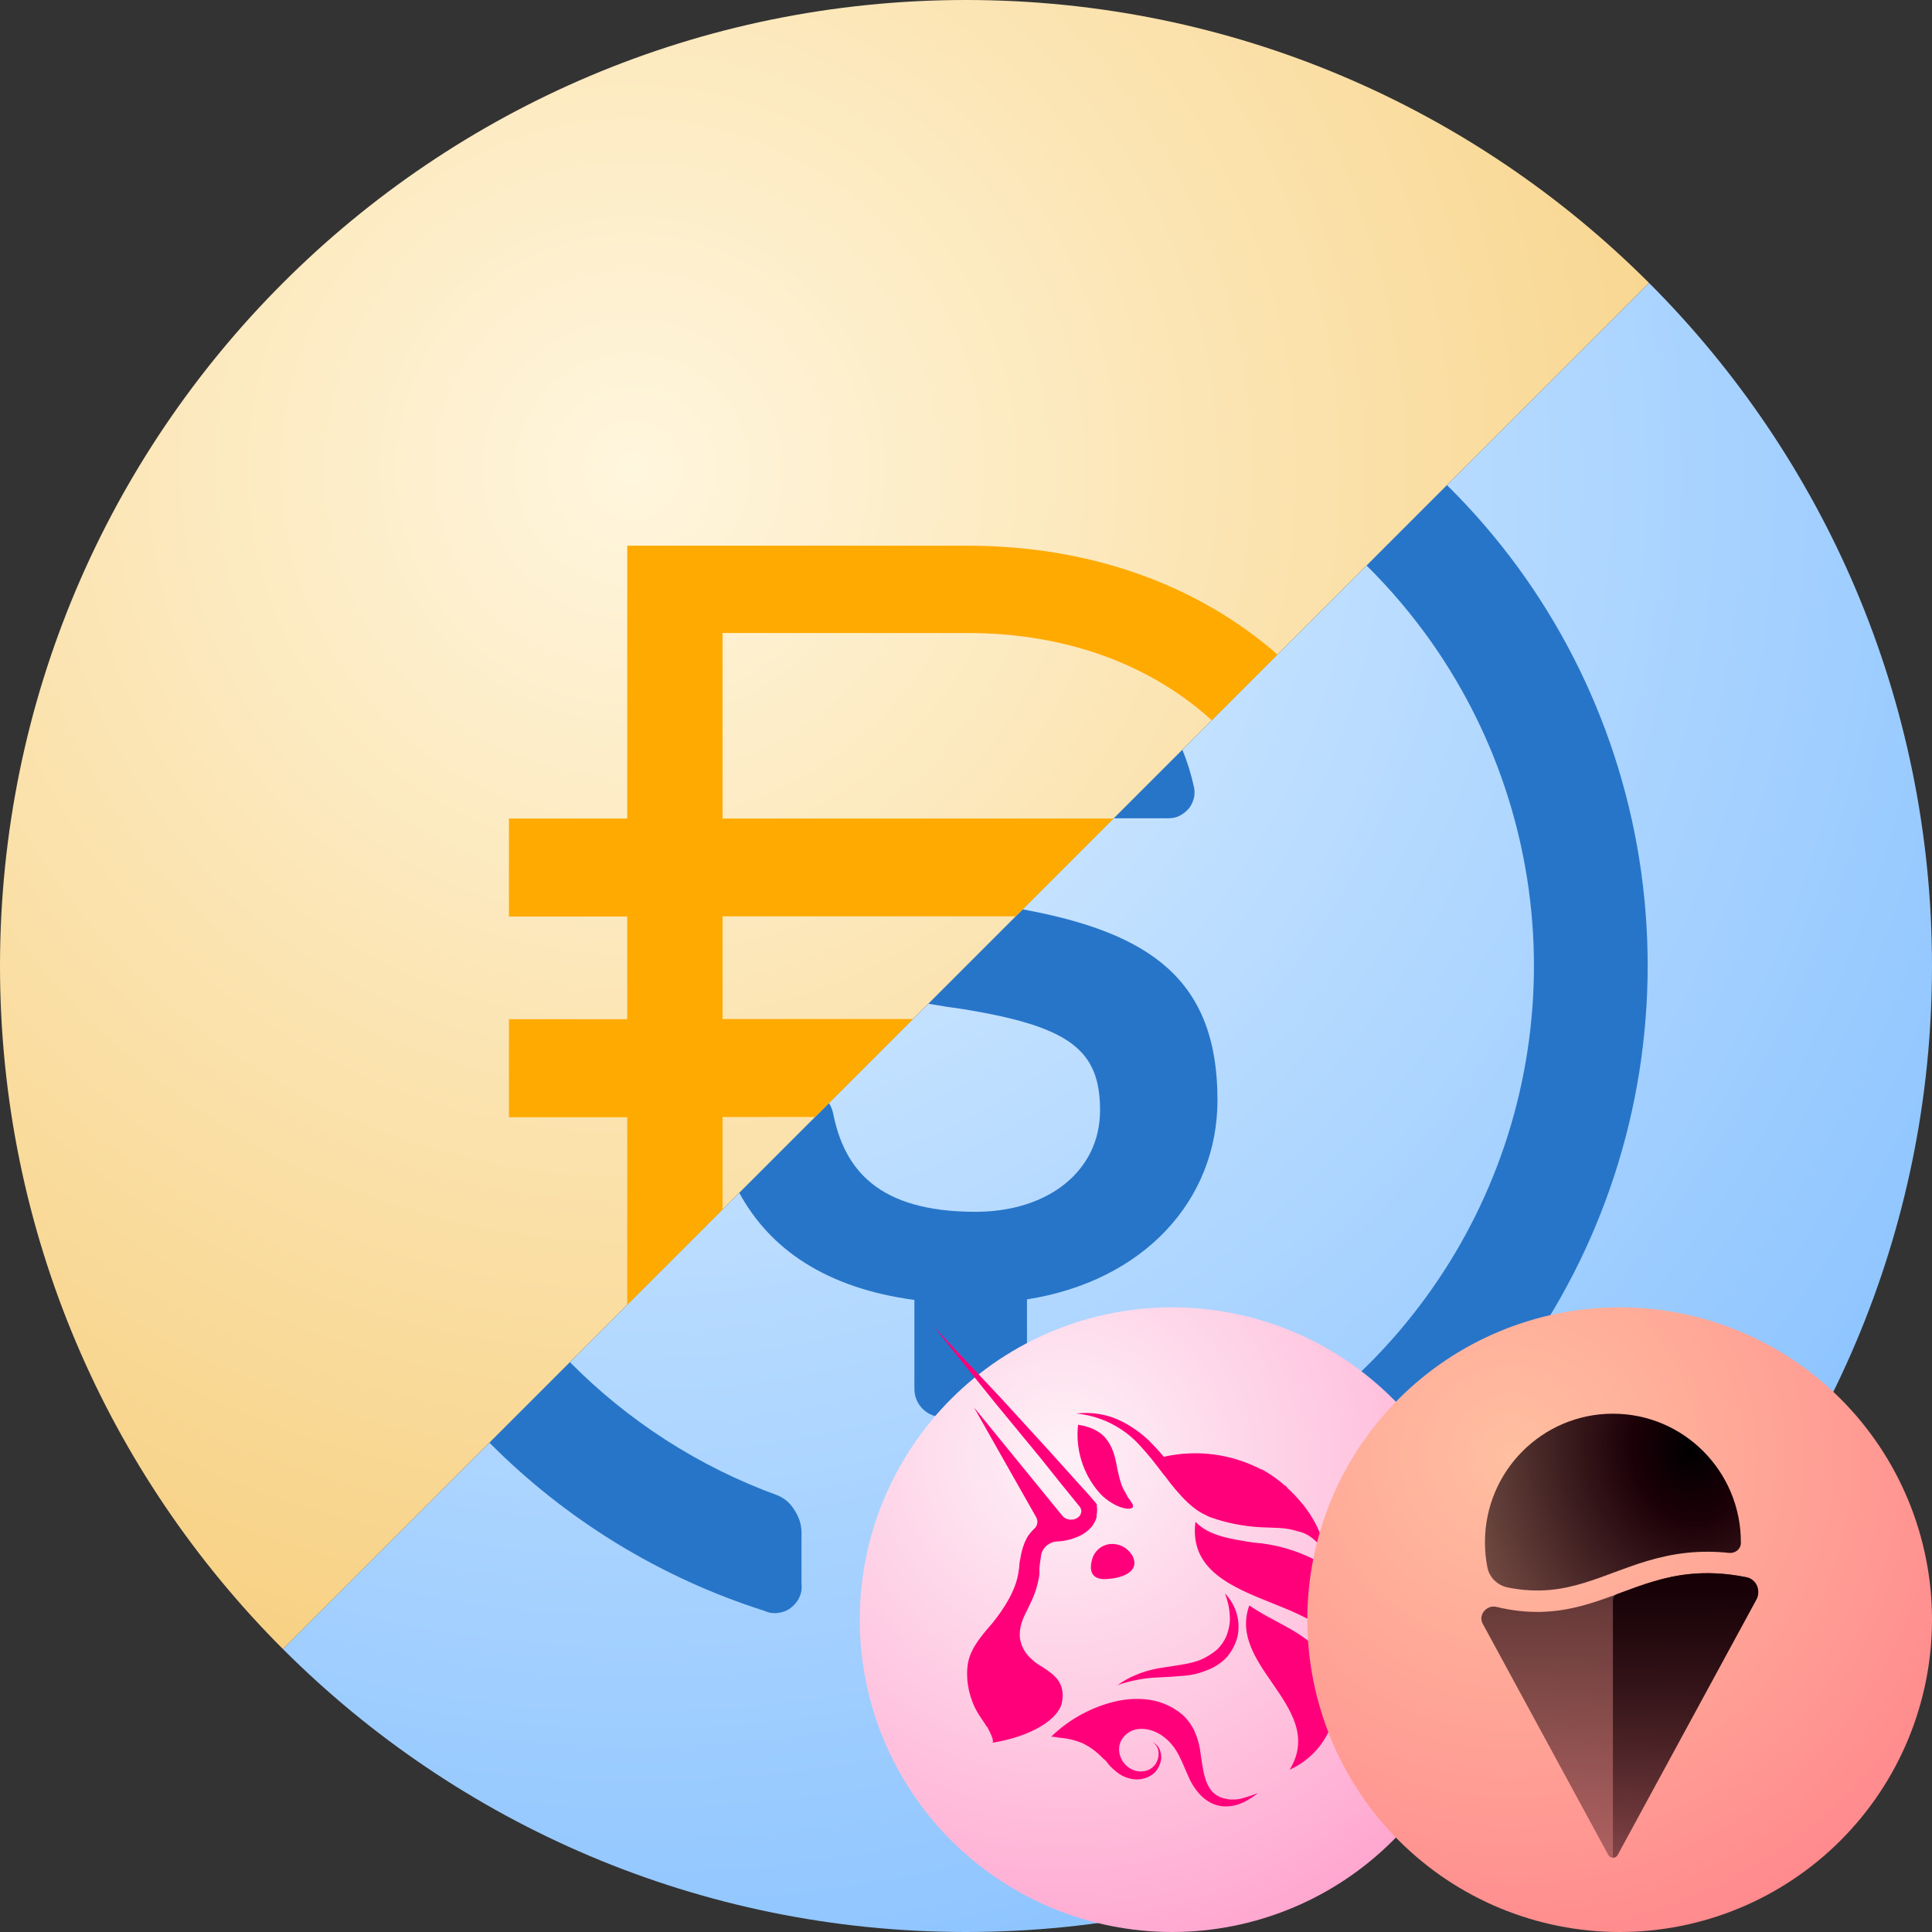 <svg viewBox="0 0 600 600" fill="none" xmlns="http://www.w3.org/2000/svg">
<rect x="0" y="0" width="600" height="600" fill="#333333" stroke="none"/>
<g clip-path="url(#clip0)">
<path d="M600 300.137C599.926 465.76 465.64 600 300 600C217.157 600 142.157 566.422 87.868 512.132L512.132 87.868C566.392 142.128 599.963 217.075 600 299.863C600 299.909 600 299.955 600 300C600 300.046 600 300.091 600 300.137Z" fill="url(#paint0_radial)"/>
<path d="M424.386 175.614L449.359 150.641C457.292 158.461 464.62 166.93 471.258 175.982C497.572 211.921 511.7 255.276 511.7 299.868C511.7 344.459 497.572 387.815 471.258 423.753C445.033 459.691 407.947 486.358 365.563 499.868C364.238 500.486 362.737 500.751 361.324 500.574C359.912 500.397 358.499 499.956 357.351 499.073C356.115 498.278 355.232 497.13 354.614 495.806C353.996 494.481 353.731 492.98 353.907 491.567V475.232C353.907 472.848 354.614 470.464 355.938 468.521C357.263 466.578 359.205 465.077 361.413 464.194C395.143 451.921 424.194 429.581 444.768 400.177C465.342 370.861 476.38 335.806 476.38 299.956C476.38 264.106 465.342 229.139 444.768 199.735C438.683 191.064 431.856 182.996 424.386 175.614Z" fill="#2775C9"/>
<path d="M288.286 311.714L317.594 282.406C357.532 289.747 378.101 304.491 378.101 341.634C378.101 372.892 355.055 397.881 318.94 403.532V431.347C318.94 433.642 318.057 435.85 316.38 437.528C314.702 439.205 312.494 440.088 310.199 440.088H292.715C290.419 440.088 288.212 439.205 286.534 437.528C284.856 435.85 283.973 433.642 283.973 431.347V403.709C256.444 400.013 239.032 387.854 229.581 370.419L257.425 342.575C258.03 343.501 258.472 344.557 258.72 345.695C262.163 363.002 272.494 376.336 302.958 376.336C325.563 376.336 341.634 363.62 341.634 344.812C341.634 326.005 332.185 318.764 298.985 313.378C295.271 312.873 291.705 312.321 288.286 311.714Z" fill="#2775C9"/>
<path d="M151.981 448.019L176.983 423.017C195.05 441.293 217.007 455.49 241.413 464.371C243.62 465.254 245.475 466.843 246.711 468.963C248.035 470.905 248.83 473.201 248.918 475.585V491.921C249.095 493.422 248.83 494.835 248.212 496.159C247.594 497.484 246.622 498.543 245.475 499.426C244.327 500.309 242.914 500.751 241.501 500.927C240 501.104 238.587 500.839 237.263 500.221C204.912 489.909 175.7 471.933 151.981 448.019Z" fill="#2775C9"/>
<path d="M345.872 254.128H362.737C363.973 254.128 365.121 253.952 366.181 253.422C367.241 252.892 368.212 252.186 369.007 251.303C369.801 250.42 370.331 249.36 370.684 248.212C371.037 247.064 371.037 245.828 370.861 244.68C369.938 240.456 368.711 236.499 367.188 232.812L345.872 254.128Z" fill="#2775C9"/>
<path d="M87.868 512.132C33.579 457.843 0 382.843 0 300C0 134.315 134.315 0 300 0C382.843 0 457.843 33.579 512.132 87.868L87.868 512.132Z" fill="url(#paint1_radial)"/>
<path d="M396.726 203.274C372.563 182.126 339.351 169.472 300.484 169.472H194.789V254.208H158.059V284.644H194.789V316.532H158.059V346.968H194.789V405.211L224.395 375.605V346.899H253.101L283.537 316.463H224.395V284.575H315.425L345.792 254.208H224.395V196.588H300.484C331.76 196.588 357.685 206.773 376.324 223.676L396.726 203.274Z" fill="#FFAA00"/>
<path d="M364 600C389.726 600 414.398 589.78 432.589 571.589C450.78 553.398 461 528.726 461 503C461 477.274 450.78 452.602 432.589 434.411C414.398 416.22 389.726 406 364 406C338.274 406 313.602 416.22 295.411 434.411C277.22 452.602 267 477.274 267 503C267 528.726 277.22 553.398 295.411 571.589C313.602 589.78 338.274 600 364 600V600Z" fill="url(#paint2_radial)"/>
<path fill-rule="evenodd" clip-rule="evenodd" d="M334.803 442.477C338.003 442.929 341.318 444.17 343.375 446.654C345.432 449.137 346.232 452.072 346.804 455.12L347.032 456.361C347.49 458.28 347.832 460.086 348.633 461.892C348.861 462.57 349.318 463.134 349.661 463.811L350.233 464.94L350.918 465.843L351.833 467.311V468.101C350.69 469.23 347.604 467.988 346.461 467.423C344.518 466.408 342.804 465.166 341.318 463.473C338.838 460.598 336.98 457.252 335.86 453.641C334.74 450.03 334.38 446.231 334.803 442.477V442.477ZM387.949 498.691C384.749 507.608 389.892 515.171 395.15 522.734C400.865 531.087 406.694 539.44 400.522 549.599C406.312 546.978 410.859 542.257 413.221 536.415C415.583 530.573 415.578 524.058 413.208 518.219C410.122 510.769 402.579 506.818 395.607 503.093C392.974 501.725 390.418 500.218 387.949 498.578V498.691ZM346.804 523.524C348.662 522.135 350.699 520.996 352.861 520.138C355.147 519.122 357.433 518.558 359.719 518.106L364.062 517.429C367.148 516.977 370.12 516.526 372.748 515.51C374.577 514.72 376.292 513.704 377.892 512.349C379.331 511.003 380.427 509.34 381.092 507.495C381.778 505.464 382.121 503.432 381.892 501.4C381.778 499.142 381.206 496.885 380.406 494.853C382.134 496.62 383.393 498.781 384.071 501.144C384.749 503.507 384.825 505.999 384.292 508.398C383.606 510.882 382.349 513.252 380.52 515.171C378.659 516.906 376.435 518.216 374.006 519.009C371.72 519.912 369.32 520.364 366.919 520.477C364.638 520.684 362.351 520.835 360.062 520.928C355.49 521.041 351.033 521.944 346.804 523.411V523.524ZM390.693 556.823C389.28 557.962 387.747 558.946 386.121 559.758C384.406 560.549 382.578 561 380.635 561C375.377 561 371.72 557.049 369.548 552.76L367.948 549.148C367.148 547.229 366.348 545.423 365.319 543.73C362.805 539.666 358.462 536.505 353.547 536.957C352.532 537.063 351.554 537.392 350.684 537.919C349.814 538.447 349.074 539.159 348.518 540.005C345.547 544.52 349.775 550.954 355.262 550.051C356.23 549.924 357.142 549.528 357.891 548.909C358.64 548.289 359.195 547.471 359.49 546.552C359.828 545.61 359.907 544.598 359.719 543.617C359.605 543.085 359.385 542.582 359.071 542.136C358.757 541.69 358.355 541.311 357.89 541.02C358.926 541.5 359.741 542.346 360.176 543.391C360.633 544.52 360.748 545.649 360.519 546.777C360.29 548.019 359.719 549.148 358.919 550.164C358.119 551.067 356.976 551.744 355.719 552.195C354.576 552.534 353.204 552.76 351.947 552.534C349.799 552.255 347.796 551.306 346.232 549.825C345.089 548.922 344.289 548.019 343.489 546.89L342.461 545.987C340.726 544.143 338.675 542.614 336.403 541.472C334.051 540.449 331.538 539.838 328.974 539.666L328.403 539.553C327.717 539.44 326.574 539.214 326.345 539.44C331.564 534.344 338.017 530.652 345.089 528.717C348.747 527.701 352.633 527.362 356.519 527.814C360.491 528.327 364.225 529.975 367.262 532.555C368.748 533.909 370.005 535.602 370.92 537.521C371.72 539.327 372.291 541.133 372.634 543.052L373.091 546.213C373.891 551.518 374.691 557.614 380.749 558.63L381.892 558.855H383.149C384.064 558.855 384.864 558.742 385.664 558.517C387.378 558.065 389.092 557.501 390.693 556.823V556.823ZM343.489 547.003L344.632 548.132L344.175 547.68L343.489 547.003ZM340.632 470.923C340.403 472.052 339.832 472.955 339.26 473.858C338.059 475.358 336.483 476.525 334.689 477.244C332.667 478.126 330.496 478.623 328.288 478.711C327.151 478.77 326.062 479.185 325.178 479.895C324.295 480.605 323.663 481.574 323.374 482.662L323.145 484.242C323.001 485.142 322.887 486.045 322.802 486.952V488.983C322.345 492.031 321.431 495.079 320.059 497.788L319.259 499.481C317.773 502.416 316.402 505.125 316.745 508.737C317.129 511.282 318.427 513.606 320.402 515.284C321.316 516.187 322.459 516.977 323.831 517.767C327.26 520.025 331.031 522.508 329.774 528.83C328.631 534.022 320.173 539.327 308.058 541.246C309.201 541.02 306.915 536.957 306.573 536.28H306.458L305.544 534.812C304.401 533.232 303.487 531.764 302.687 530.184C300.744 525.895 299.829 521.154 300.629 516.413C301.429 512.236 304.058 508.963 306.801 505.689L308.173 504.109C311.716 499.707 315.487 493.95 316.287 488.306L316.516 486.839C316.516 485.71 316.745 484.581 316.973 483.452C317.316 481.42 317.888 479.614 318.802 477.808C319.373 476.68 320.173 475.777 321.088 474.873C321.629 474.432 321.995 473.817 322.12 473.135C322.246 472.453 322.123 471.749 321.774 471.148L302.458 437.059L329.888 470.697C330.219 471.097 330.639 471.417 331.114 471.632C331.59 471.847 332.109 471.952 332.631 471.939C333.126 471.949 333.617 471.853 334.071 471.659C334.525 471.464 334.93 471.174 335.26 470.81C335.603 470.471 335.717 469.907 335.832 469.342C335.832 468.891 335.603 468.327 335.374 467.988L329.774 461.102L322.916 452.523L308.973 435.592L290 412L310.687 434.011L325.545 450.266L332.86 458.393L334.689 460.425C336.517 462.457 338.46 464.489 340.289 466.746L340.632 467.198V467.875C340.861 469.004 340.632 469.907 340.518 470.923H340.632ZM351.49 482.775C354.69 488.419 347.604 490.112 344.289 490.338C339.146 490.902 338.118 488.08 339.146 484.355C339.472 483.061 340.197 481.899 341.221 481.029C342.244 480.16 343.516 479.626 344.861 479.502C346.175 479.401 347.492 479.665 348.663 480.263C349.834 480.861 350.813 481.77 351.49 482.888V482.775ZM371.263 472.616C369.32 487.516 382.463 492.821 395.15 497.901C406.122 502.303 416.751 506.592 416.294 516.977C417.974 514.382 419.114 511.483 419.65 508.449C420.186 505.414 420.106 502.305 419.415 499.301C418.723 496.298 417.435 493.46 415.624 490.952C413.813 488.445 411.516 486.317 408.865 484.694C402.787 481.467 396.089 479.544 389.207 479.05C382.121 477.921 375.492 477.018 371.263 472.616V472.616ZM399.265 461.441L398.922 461.215L399.379 461.667L399.95 462.005L399.265 461.441V461.441ZM411.38 482.436C410.922 481.533 410.465 480.743 409.894 480.066C408.179 477.808 405.779 476.115 403.036 475.551C401.208 474.986 399.379 474.648 397.55 474.535L391.721 474.309C386.38 474.048 381.105 473.021 376.063 471.261L375.491 471.036L374.12 470.358C372.177 469.455 370.463 468.101 368.977 466.746C366.234 464.15 363.948 461.328 361.776 458.393L361.205 457.716C358.919 454.668 356.633 451.733 354.004 448.911C348.916 443.259 341.854 439.711 334.232 438.978C338.118 438.527 342.232 438.978 345.889 440.333C349.661 441.8 353.09 444.058 356.176 446.767C358.005 448.573 359.833 450.492 361.433 452.411C371.683 450.103 382.43 451.505 391.721 456.361H391.95C394.675 457.863 397.207 459.682 399.493 461.78L399.836 462.118C401.436 463.586 403.036 465.279 404.408 466.972L404.522 467.085C409.094 472.729 411.38 478.824 411.38 482.436V482.436Z" fill="#FF007A"/>
<path d="M503 600C528.726 600 553.398 589.78 571.589 571.589C589.78 553.398 600 528.726 600 503C600 477.274 589.78 452.602 571.589 434.411C553.398 416.22 528.726 406 503 406C477.274 406 452.602 416.22 434.411 434.411C416.22 452.602 406 477.274 406 503C406 528.726 416.22 553.398 434.411 571.589C452.602 589.78 477.274 600 503 600V600Z" fill="url(#paint3_radial)"/>
<path d="M540.646 479.195C540.635 481.112 538.879 482.468 536.981 482.267C532.275 481.77 527.964 481.812 523.933 482.233C515.161 483.151 507.87 485.866 501.149 488.37L501.134 488.376C500.727 488.527 500.322 488.678 499.92 488.828C492.783 491.477 486.206 493.756 478.404 493.937C475.291 494.009 471.938 493.746 468.245 493.001C465.078 492.361 462.548 489.935 461.921 486.752C461.423 484.23 461.163 481.622 461.163 478.954C461.163 456.908 478.956 439.037 500.905 439.037C522.854 439.037 540.647 456.908 540.647 478.954C540.647 479.034 540.646 479.115 540.646 479.195Z" fill="url(#paint4_radial)"/>
<path opacity="0.7" d="M464.698 499.029C461.714 498.309 458.991 501.53 460.46 504.236L499.47 576.07C500.098 577.225 501.75 577.225 502.378 576.07L545.434 496.785C546.961 493.973 545.492 490.45 542.365 489.822C535.561 488.457 529.764 488.311 524.604 488.85C516.688 489.678 510.113 492.124 503.288 494.663C502.926 494.798 502.564 494.933 502.201 495.068C495.056 497.72 487.557 500.379 478.542 500.588C474.257 500.687 469.693 500.234 464.698 499.029Z" fill="url(#paint5_linear)"/>
<path d="M500.905 496.934C500.905 496.101 501.423 495.356 502.201 495.068C502.564 494.933 502.926 494.798 503.288 494.663C510.113 492.124 516.688 489.678 524.604 488.85C529.764 488.311 535.561 488.457 542.365 489.822C545.492 490.45 546.961 493.973 545.434 496.785L502.378 576.07C502.06 576.654 501.481 576.943 500.905 576.936V496.934Z" fill="url(#paint6_linear)"/>
</g>
<defs>
<radialGradient id="paint0_radial" cx="0" cy="0" r="1" gradientUnits="userSpaceOnUse" gradientTransform="translate(196 143.5) rotate(54.167) scale(497.081)">
<stop stop-color="#E6F4FF"/>
<stop offset="1" stop-color="#8BC3FF"/>
</radialGradient>
<radialGradient id="paint1_radial" cx="0" cy="0" r="1" gradientUnits="userSpaceOnUse" gradientTransform="translate(196 143.5) rotate(54.167) scale(497.082)">
<stop stop-color="#FFF6DE"/>
<stop offset="1" stop-color="#F5C76B"/>
</radialGradient>
<radialGradient id="paint2_radial" cx="0" cy="0" r="1" gradientUnits="userSpaceOnUse" gradientTransform="translate(330.399 452.44) rotate(54.2) scale(160.723)">
<stop stop-color="#FEF1F7"/>
<stop offset="1" stop-color="#FFA5CF"/>
</radialGradient>
<radialGradient id="paint3_radial" cx="0" cy="0" r="1" gradientUnits="userSpaceOnUse" gradientTransform="translate(469.399 452.44) rotate(54.2) scale(160.723)">
<stop stop-color="#FFBFA0"/>
<stop offset="1" stop-color="#FF898D"/>
</radialGradient>
<radialGradient id="paint4_radial" cx="0" cy="0" r="1" gradientUnits="userSpaceOnUse" gradientTransform="translate(525 450.679) rotate(167.246) scale(152.525 183.477)">
<stop/>
<stop offset="0.117" stop-color="#1C0008"/>
<stop offset="1" stop-opacity="0"/>
</radialGradient>
<linearGradient id="paint5_linear" x1="503.046" y1="490.664" x2="503.046" y2="576.937" gradientUnits="userSpaceOnUse">
<stop stop-color="#1B0008"/>
<stop offset="1" stop-color="#1B0008" stop-opacity="0.5"/>
</linearGradient>
<linearGradient id="paint6_linear" x1="523.473" y1="488.559" x2="523.473" y2="613.776" gradientUnits="userSpaceOnUse">
<stop stop-color="#150006"/>
<stop offset="1" stop-color="#1B0008" stop-opacity="0"/>
</linearGradient>
<clipPath id="clip0">
<rect width="600" height="600" fill="white"/>
</clipPath>
</defs>
</svg>
